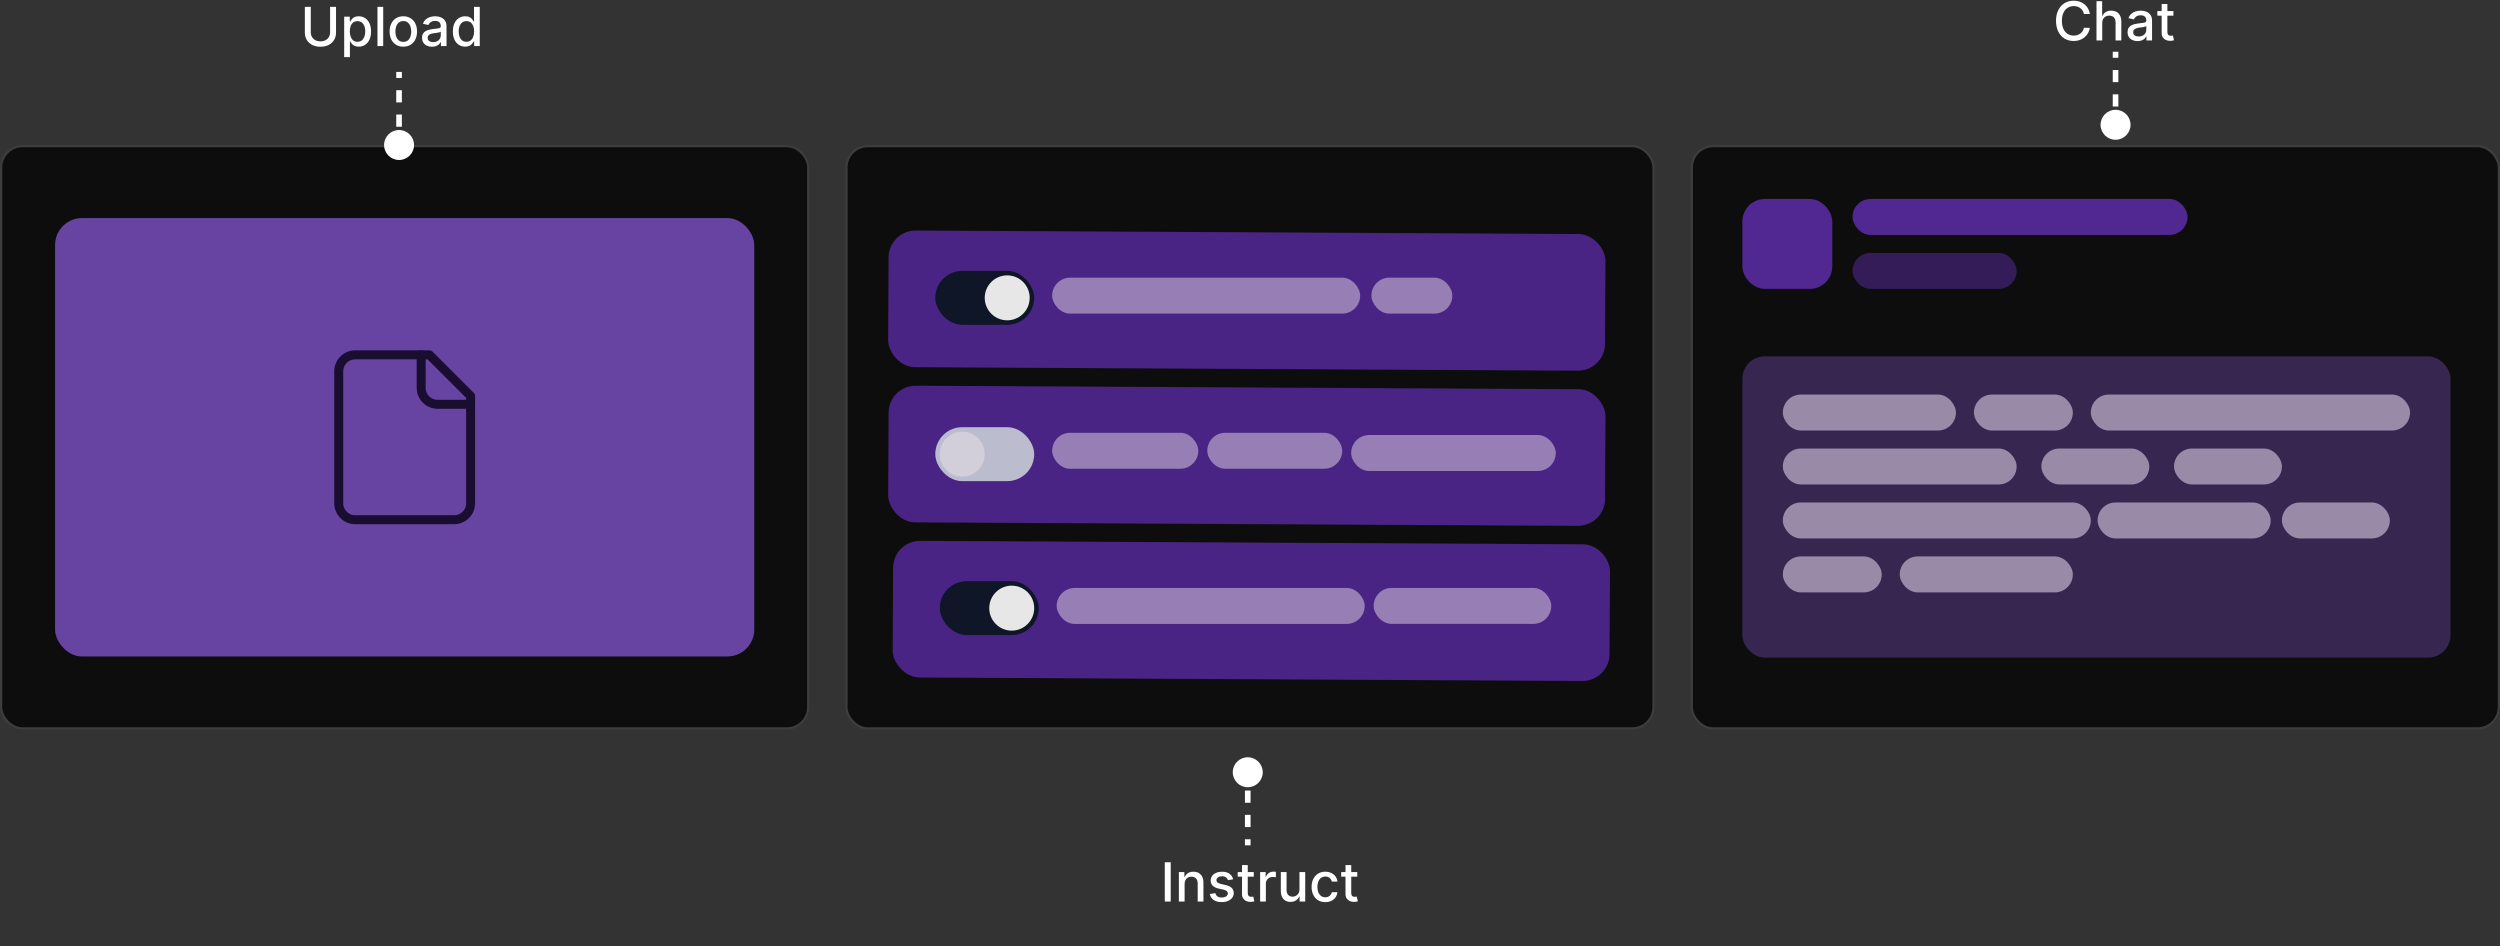 <svg width="1112" height="421" viewBox="0 0 1112 421" fill="none" xmlns="http://www.w3.org/2000/svg">
<rect x="0" y="0" width="1112" height="421" fill="#333333" stroke="none"/>
<path d="M146.826 3.045H149.468V14.526C149.468 15.747 149.181 16.829 148.607 17.773C148.033 18.71 147.226 19.449 146.186 19.989C145.147 20.523 143.928 20.79 142.53 20.79C141.138 20.79 139.922 20.523 138.882 19.989C137.843 19.449 137.036 18.71 136.462 17.773C135.888 16.829 135.601 15.747 135.601 14.526V3.045H138.235V14.312C138.235 15.102 138.408 15.804 138.755 16.418C139.107 17.031 139.604 17.514 140.246 17.866C140.888 18.213 141.65 18.386 142.53 18.386C143.417 18.386 144.181 18.213 144.823 17.866C145.471 17.514 145.965 17.031 146.306 16.418C146.652 15.804 146.826 15.102 146.826 14.312V3.045ZM153.092 25.409V7.409H155.581V9.531H155.794C155.941 9.259 156.154 8.943 156.433 8.585C156.711 8.227 157.098 7.915 157.592 7.648C158.086 7.375 158.74 7.239 159.552 7.239C160.609 7.239 161.552 7.506 162.382 8.04C163.211 8.574 163.862 9.344 164.333 10.349C164.811 11.355 165.049 12.565 165.049 13.98C165.049 15.395 164.814 16.608 164.342 17.619C163.87 18.625 163.223 19.401 162.399 19.946C161.575 20.486 160.635 20.756 159.578 20.756C158.782 20.756 158.132 20.622 157.626 20.355C157.126 20.088 156.734 19.776 156.45 19.418C156.166 19.06 155.947 18.741 155.794 18.463H155.64V25.409H153.092ZM155.589 13.954C155.589 14.875 155.723 15.682 155.99 16.375C156.257 17.068 156.643 17.611 157.149 18.003C157.654 18.389 158.274 18.582 159.007 18.582C159.768 18.582 160.404 18.381 160.916 17.977C161.427 17.568 161.814 17.014 162.075 16.315C162.342 15.617 162.475 14.829 162.475 13.954C162.475 13.091 162.345 12.315 162.083 11.628C161.828 10.94 161.441 10.398 160.924 10C160.413 9.602 159.774 9.403 159.007 9.403C158.268 9.403 157.643 9.594 157.132 9.974C156.626 10.355 156.243 10.886 155.981 11.568C155.72 12.25 155.589 13.046 155.589 13.954ZM170.453 3.045V20.5H167.904V3.045H170.453ZM179.395 20.764C178.168 20.764 177.097 20.483 176.182 19.921C175.267 19.358 174.557 18.571 174.051 17.56C173.546 16.548 173.293 15.367 173.293 14.014C173.293 12.656 173.546 11.469 174.051 10.452C174.557 9.435 175.267 8.645 176.182 8.082C177.097 7.52 178.168 7.239 179.395 7.239C180.623 7.239 181.694 7.52 182.608 8.082C183.523 8.645 184.233 9.435 184.739 10.452C185.245 11.469 185.498 12.656 185.498 14.014C185.498 15.367 185.245 16.548 184.739 17.56C184.233 18.571 183.523 19.358 182.608 19.921C181.694 20.483 180.623 20.764 179.395 20.764ZM179.404 18.625C180.199 18.625 180.858 18.415 181.381 17.994C181.904 17.574 182.29 17.014 182.54 16.315C182.796 15.617 182.924 14.847 182.924 14.006C182.924 13.171 182.796 12.403 182.54 11.704C182.29 11 181.904 10.435 181.381 10.008C180.858 9.582 180.199 9.369 179.404 9.369C178.603 9.369 177.938 9.582 177.409 10.008C176.887 10.435 176.498 11 176.242 11.704C175.992 12.403 175.867 13.171 175.867 14.006C175.867 14.847 175.992 15.617 176.242 16.315C176.498 17.014 176.887 17.574 177.409 17.994C177.938 18.415 178.603 18.625 179.404 18.625ZM192.152 20.79C191.322 20.79 190.572 20.636 189.902 20.329C189.231 20.017 188.7 19.565 188.308 18.974C187.922 18.384 187.728 17.659 187.728 16.801C187.728 16.062 187.87 15.454 188.154 14.977C188.439 14.5 188.822 14.122 189.305 13.844C189.788 13.565 190.328 13.355 190.924 13.213C191.521 13.071 192.129 12.963 192.748 12.889C193.532 12.798 194.169 12.724 194.657 12.668C195.146 12.605 195.501 12.506 195.723 12.369C195.944 12.233 196.055 12.011 196.055 11.704V11.645C196.055 10.901 195.845 10.324 195.424 9.915C195.01 9.506 194.39 9.301 193.566 9.301C192.708 9.301 192.032 9.491 191.538 9.872C191.049 10.247 190.711 10.665 190.524 11.125L188.129 10.579C188.413 9.784 188.828 9.142 189.373 8.653C189.924 8.159 190.558 7.801 191.274 7.58C191.99 7.352 192.743 7.239 193.532 7.239C194.055 7.239 194.609 7.301 195.194 7.426C195.785 7.545 196.336 7.767 196.848 8.091C197.365 8.415 197.788 8.878 198.118 9.48C198.447 10.077 198.612 10.852 198.612 11.807V20.5H196.123V18.71H196.021C195.856 19.04 195.609 19.364 195.279 19.682C194.95 20 194.527 20.264 194.01 20.474C193.493 20.685 192.873 20.79 192.152 20.79ZM192.706 18.744C193.41 18.744 194.012 18.605 194.512 18.327C195.018 18.048 195.402 17.685 195.663 17.236C195.93 16.781 196.064 16.296 196.064 15.778V14.091C195.973 14.182 195.797 14.267 195.535 14.347C195.279 14.421 194.987 14.486 194.657 14.543C194.328 14.594 194.007 14.642 193.694 14.688C193.382 14.727 193.12 14.761 192.91 14.79C192.416 14.852 191.964 14.957 191.555 15.105C191.152 15.253 190.828 15.466 190.583 15.744C190.345 16.017 190.225 16.381 190.225 16.835C190.225 17.466 190.458 17.943 190.924 18.267C191.39 18.585 191.984 18.744 192.706 18.744ZM206.907 20.756C205.85 20.756 204.907 20.486 204.077 19.946C203.253 19.401 202.605 18.625 202.134 17.619C201.668 16.608 201.435 15.395 201.435 13.98C201.435 12.565 201.671 11.355 202.142 10.349C202.62 9.344 203.273 8.574 204.103 8.04C204.932 7.506 205.873 7.239 206.924 7.239C207.736 7.239 208.39 7.375 208.884 7.648C209.384 7.915 209.77 8.227 210.043 8.585C210.321 8.943 210.537 9.259 210.691 9.531H210.844V3.045H213.392V20.5H210.904V18.463H210.691C210.537 18.741 210.316 19.06 210.026 19.418C209.742 19.776 209.35 20.088 208.85 20.355C208.35 20.622 207.702 20.756 206.907 20.756ZM207.469 18.582C208.202 18.582 208.821 18.389 209.327 18.003C209.838 17.611 210.225 17.068 210.486 16.375C210.753 15.682 210.887 14.875 210.887 13.954C210.887 13.046 210.756 12.25 210.495 11.568C210.233 10.886 209.85 10.355 209.344 9.974C208.838 9.594 208.213 9.403 207.469 9.403C206.702 9.403 206.063 9.602 205.551 10C205.04 10.398 204.654 10.94 204.392 11.628C204.137 12.315 204.009 13.091 204.009 13.954C204.009 14.829 204.14 15.617 204.401 16.315C204.662 17.014 205.049 17.568 205.56 17.977C206.077 18.381 206.713 18.582 207.469 18.582Z" fill="white"/>
<rect y="64.5" width="360" height="260" rx="10" fill="#0D0D0D"/>
<rect x="0.5" y="65" width="359" height="259" rx="9.5" stroke="white" stroke-opacity="0.2"/>
<g opacity="0.67">
<rect x="24.5" y="97" width="311" height="195" rx="12" fill="#9560EB"/>
<path d="M191 157.833H158C156.055 157.833 154.19 158.606 152.815 159.981C151.439 161.356 150.667 163.222 150.667 165.167V223.833C150.667 225.778 151.439 227.643 152.815 229.019C154.19 230.394 156.055 231.167 158 231.167H202C203.945 231.167 205.81 230.394 207.186 229.019C208.561 227.643 209.333 225.778 209.333 223.833V176.167L191 157.833Z" stroke="#200D42" stroke-width="4" stroke-linecap="round" stroke-linejoin="round"/>
<path d="M187.333 157.833V172.5C187.333 174.445 188.106 176.31 189.481 177.685C190.856 179.061 192.722 179.833 194.667 179.833H209.333" stroke="#200D42" stroke-width="4" stroke-linecap="round" stroke-linejoin="round"/>
</g>
<rect x="376" y="64.5" width="360" height="260" rx="10" fill="#0D0D0D"/>
<rect x="376.5" y="65" width="359" height="259" rx="9.5" stroke="white" stroke-opacity="0.2"/>
<g opacity="0.9">
<rect x="395.309" y="102.479" width="318.865" height="60.782" rx="12" transform="rotate(0.301 395.309 102.479)" fill="#512791"/>
<rect x="416.005" y="120.481" width="44" height="24" rx="12" fill="#0F172A"/>
<circle cx="448.005" cy="132.481" r="10" fill="white"/>
<g opacity="0.5">
<rect x="468" y="123.5" width="137" height="16" rx="8" fill="#FBEFFF"/>
</g>
<g opacity="0.5">
<rect x="610" y="123.5" width="36" height="16" rx="8" fill="#FBEFFF"/>
</g>
</g>
<g opacity="0.9">
<rect x="397.319" y="240.5" width="318.865" height="60.782" rx="12" transform="rotate(0.301 397.319 240.5)" fill="#512791"/>
<rect x="418.015" y="258.502" width="44" height="24" rx="12" fill="#0F172A"/>
<circle cx="450.015" cy="270.502" r="10" fill="white"/>
<g opacity="0.5">
<rect x="470.01" y="261.521" width="137" height="16" rx="8" fill="#FBEFFF"/>
</g>
<g opacity="0.5">
<rect x="611" y="261.5" width="79" height="16" rx="8" fill="#FBEFFF"/>
</g>
</g>
<g opacity="0.9">
<rect x="395.319" y="171.5" width="318.865" height="60.782" rx="12" transform="rotate(0.301 395.319 171.5)" fill="#512791"/>
<g opacity="0.87">
<rect x="416.013" y="190.011" width="44" height="24" rx="12" fill="#E2E8F0"/>
<circle cx="428.013" cy="202.011" r="10" fill="white"/>
</g>
<g opacity="0.5">
<rect x="468" y="192.5" width="65" height="16" rx="8" fill="#FBEFFF"/>
</g>
<g opacity="0.5">
<rect x="537" y="192.5" width="60" height="16" rx="8" fill="#FBEFFF"/>
</g>
<g opacity="0.5">
<rect x="601" y="193.5" width="91" height="16" rx="8" fill="#FBEFFF"/>
</g>
</g>
<rect x="752" y="64.5" width="360" height="260" rx="10" fill="#0D0D0D"/>
<rect x="752.5" y="65" width="359" height="259" rx="9.5" stroke="white" stroke-opacity="0.2"/>
<rect x="775" y="88.5" width="40" height="40" rx="10" fill="#5D2CA8" fill-opacity="0.85"/>
<rect x="824" y="88.5" width="149" height="16" rx="8" fill="#5D2CA8" fill-opacity="0.85"/>
<rect x="775" y="158.5" width="315" height="134" rx="10" fill="#362650"/>
<g opacity="0.5">
<rect x="793" y="175.5" width="77" height="16" rx="8" fill="#FBEFFF"/>
</g>
<g opacity="0.5">
<rect x="845" y="247.5" width="77" height="16" rx="8" fill="#FBEFFF"/>
</g>
<g opacity="0.5">
<rect x="933" y="223.5" width="77" height="16" rx="8" fill="#FBEFFF"/>
</g>
<g opacity="0.5">
<rect x="878" y="175.5" width="44" height="16" rx="8" fill="#FBEFFF"/>
</g>
<g opacity="0.5">
<rect x="793" y="247.5" width="44" height="16" rx="8" fill="#FBEFFF"/>
</g>
<g opacity="0.5">
<rect x="930" y="175.5" width="142" height="16" rx="8" fill="#FBEFFF"/>
</g>
<g opacity="0.5">
<rect x="793" y="199.5" width="104" height="16" rx="8" fill="#FBEFFF"/>
</g>
<g opacity="0.5">
<rect x="793" y="223.5" width="137" height="16" rx="8" fill="#FBEFFF"/>
</g>
<g opacity="0.5">
<rect x="908" y="199.5" width="48" height="16" rx="8" fill="#FBEFFF"/>
</g>
<g opacity="0.5">
<rect x="967" y="199.5" width="48" height="16" rx="8" fill="#FBEFFF"/>
</g>
<g opacity="0.5">
<rect x="1015" y="223.5" width="48" height="16" rx="8" fill="#FBEFFF"/>
</g>
<g opacity="0.56">
<rect x="824" y="112.5" width="73" height="16" rx="8" fill="#5D2CA8" fill-opacity="0.85"/>
</g>
<path d="M177.5 57.833C173.818 57.833 170.833 60.818 170.833 64.5C170.833 68.182 173.818 71.167 177.5 71.167C181.182 71.167 184.167 68.182 184.167 64.5C184.167 60.818 181.182 57.833 177.5 57.833ZM176.25 32V34.708H178.75V32H176.25ZM176.25 40.125V45.542H178.75V40.125H176.25ZM176.25 50.958V56.375H178.75V50.958H176.25ZM176.25 61.792V64.5H178.75V61.792H176.25Z" fill="white"/>
<path d="M941 48.833C937.318 48.833 934.333 51.818 934.333 55.5C934.333 59.182 937.318 62.167 941 62.167C944.682 62.167 947.667 59.182 947.667 55.5C947.667 51.818 944.682 48.833 941 48.833ZM939.75 23V25.708H942.25V23H939.75ZM939.75 31.125V36.542H942.25V31.125H939.75ZM939.75 41.958V47.375H942.25V41.958H939.75ZM939.75 52.792V55.5H942.25V52.792H939.75Z" fill="white"/>
<path d="M929.575 6.222H926.916C926.814 5.653 926.623 5.153 926.345 4.722C926.066 4.29 925.725 3.923 925.322 3.622C924.919 3.321 924.467 3.094 923.967 2.94C923.473 2.787 922.947 2.71 922.39 2.71C921.385 2.71 920.484 2.963 919.689 3.469C918.899 3.974 918.274 4.716 917.814 5.693C917.359 6.67 917.132 7.864 917.132 9.273C917.132 10.693 917.359 11.892 917.814 12.869C918.274 13.847 918.902 14.585 919.697 15.085C920.493 15.585 921.387 15.835 922.382 15.835C922.933 15.835 923.456 15.761 923.95 15.614C924.45 15.46 924.902 15.236 925.305 14.94C925.708 14.645 926.049 14.284 926.328 13.858C926.612 13.426 926.808 12.932 926.916 12.375L929.575 12.383C929.433 13.242 929.157 14.031 928.748 14.753C928.345 15.469 927.825 16.088 927.189 16.611C926.558 17.128 925.836 17.528 925.024 17.812C924.211 18.097 923.325 18.239 922.365 18.239C920.853 18.239 919.507 17.881 918.325 17.165C917.143 16.443 916.211 15.412 915.529 14.071C914.853 12.73 914.515 11.131 914.515 9.273C914.515 7.409 914.856 5.81 915.538 4.474C916.22 3.134 917.152 2.105 918.333 1.389C919.515 0.668 920.859 0.307 922.365 0.307C923.291 0.307 924.154 0.44 924.956 0.707C925.762 0.969 926.487 1.355 927.129 1.866C927.771 2.372 928.302 2.991 928.723 3.724C929.143 4.452 929.427 5.284 929.575 6.222ZM935.07 10.227V18H932.522V0.545H935.036V7.04H935.198C935.505 6.335 935.973 5.776 936.604 5.361C937.235 4.946 938.059 4.739 939.076 4.739C939.973 4.739 940.757 4.923 941.428 5.293C942.104 5.662 942.627 6.213 942.996 6.946C943.371 7.673 943.559 8.582 943.559 9.673V18H941.01V9.98C941.01 9.02 940.763 8.276 940.269 7.747C939.775 7.213 939.087 6.946 938.206 6.946C937.604 6.946 937.064 7.074 936.587 7.33C936.115 7.585 935.743 7.96 935.471 8.455C935.203 8.943 935.07 9.534 935.07 10.227ZM950.769 18.29C949.939 18.29 949.189 18.136 948.519 17.829C947.848 17.517 947.317 17.065 946.925 16.474C946.539 15.883 946.346 15.159 946.346 14.301C946.346 13.562 946.488 12.954 946.772 12.477C947.056 12 947.439 11.622 947.922 11.344C948.405 11.065 948.945 10.855 949.542 10.713C950.138 10.571 950.746 10.463 951.365 10.389C952.15 10.298 952.786 10.224 953.275 10.168C953.763 10.105 954.118 10.006 954.34 9.869C954.561 9.733 954.672 9.511 954.672 9.205V9.145C954.672 8.401 954.462 7.824 954.042 7.415C953.627 7.006 953.007 6.801 952.184 6.801C951.326 6.801 950.65 6.991 950.155 7.372C949.667 7.747 949.328 8.165 949.141 8.625L946.746 8.08C947.03 7.284 947.445 6.642 947.99 6.153C948.542 5.659 949.175 5.301 949.891 5.08C950.607 4.852 951.36 4.739 952.15 4.739C952.672 4.739 953.226 4.801 953.811 4.926C954.402 5.045 954.953 5.267 955.465 5.591C955.982 5.915 956.405 6.378 956.735 6.98C957.064 7.577 957.229 8.352 957.229 9.307V18H954.74V16.21H954.638C954.473 16.54 954.226 16.864 953.897 17.182C953.567 17.5 953.144 17.764 952.627 17.974C952.11 18.185 951.49 18.29 950.769 18.29ZM951.323 16.244C952.027 16.244 952.63 16.105 953.13 15.827C953.635 15.548 954.019 15.185 954.28 14.736C954.547 14.281 954.681 13.796 954.681 13.278V11.591C954.59 11.682 954.414 11.767 954.152 11.847C953.897 11.921 953.604 11.986 953.275 12.043C952.945 12.094 952.624 12.142 952.311 12.188C951.999 12.227 951.738 12.261 951.527 12.29C951.033 12.352 950.581 12.457 950.172 12.605C949.769 12.753 949.445 12.966 949.201 13.244C948.962 13.517 948.843 13.881 948.843 14.335C948.843 14.966 949.076 15.443 949.542 15.767C950.007 16.085 950.601 16.244 951.323 16.244ZM966.734 4.909V6.955H959.583V4.909H966.734ZM961.501 1.773H964.049V14.156C964.049 14.651 964.123 15.023 964.271 15.273C964.419 15.517 964.609 15.685 964.842 15.776C965.081 15.861 965.339 15.903 965.618 15.903C965.822 15.903 966.001 15.889 966.154 15.861C966.308 15.832 966.427 15.81 966.512 15.793L966.973 17.898C966.825 17.954 966.615 18.011 966.342 18.068C966.069 18.131 965.728 18.165 965.319 18.171C964.649 18.182 964.024 18.062 963.444 17.812C962.865 17.562 962.396 17.176 962.038 16.653C961.68 16.131 961.501 15.474 961.501 14.685V1.773Z" fill="white"/>
<path d="M555 350.167C558.682 350.167 561.667 347.182 561.667 343.5C561.667 339.818 558.682 336.833 555 336.833C551.318 336.833 548.333 339.818 548.333 343.5C548.333 347.182 551.318 350.167 555 350.167ZM556.25 376V373.292H553.75V376H556.25ZM556.25 367.875V362.458H553.75V367.875H556.25ZM556.25 357.042V351.625H553.75V357.042H556.25ZM556.25 346.208V343.5H553.75V346.208H556.25Z" fill="white"/>
<path d="M520.731 383.545V401H518.097V383.545H520.731ZM526.91 393.227V401H524.362V387.909H526.808V390.04H526.969C527.271 389.347 527.742 388.79 528.384 388.369C529.032 387.949 529.847 387.739 530.83 387.739C531.722 387.739 532.504 387.926 533.174 388.301C533.844 388.67 534.364 389.222 534.734 389.955C535.103 390.687 535.288 391.594 535.288 392.673V401H532.739V392.98C532.739 392.031 532.492 391.29 531.998 390.756C531.504 390.216 530.825 389.946 529.961 389.946C529.37 389.946 528.844 390.074 528.384 390.33C527.93 390.585 527.569 390.96 527.302 391.455C527.04 391.943 526.91 392.534 526.91 393.227ZM548.515 391.105L546.205 391.514C546.109 391.219 545.955 390.937 545.745 390.67C545.54 390.403 545.262 390.185 544.91 390.014C544.558 389.844 544.117 389.759 543.589 389.759C542.867 389.759 542.265 389.92 541.782 390.244C541.299 390.562 541.058 390.974 541.058 391.48C541.058 391.918 541.219 392.27 541.543 392.537C541.867 392.804 542.39 393.023 543.112 393.193L545.191 393.67C546.396 393.949 547.293 394.378 547.884 394.957C548.475 395.537 548.771 396.29 548.771 397.216C548.771 398 548.543 398.699 548.089 399.312C547.64 399.92 547.012 400.398 546.205 400.744C545.404 401.091 544.475 401.264 543.418 401.264C541.952 401.264 540.756 400.952 539.83 400.327C538.904 399.696 538.336 398.801 538.126 397.642L540.589 397.267C540.742 397.909 541.058 398.395 541.535 398.724C542.012 399.048 542.634 399.21 543.401 399.21C544.237 399.21 544.904 399.037 545.404 398.69C545.904 398.338 546.154 397.909 546.154 397.403C546.154 396.994 546.001 396.651 545.694 396.372C545.393 396.094 544.93 395.884 544.305 395.741L542.089 395.256C540.867 394.977 539.964 394.534 539.379 393.926C538.799 393.318 538.509 392.548 538.509 391.616C538.509 390.844 538.725 390.168 539.157 389.588C539.589 389.009 540.185 388.557 540.947 388.233C541.708 387.903 542.58 387.739 543.563 387.739C544.978 387.739 546.092 388.045 546.904 388.659C547.717 389.267 548.254 390.082 548.515 391.105ZM557.683 387.909V389.955H550.533V387.909H557.683ZM552.45 384.773H554.999V397.156C554.999 397.651 555.072 398.023 555.22 398.273C555.368 398.517 555.558 398.685 555.791 398.776C556.03 398.861 556.288 398.903 556.567 398.903C556.771 398.903 556.95 398.889 557.104 398.861C557.257 398.832 557.376 398.81 557.462 398.793L557.922 400.898C557.774 400.955 557.564 401.011 557.291 401.068C557.018 401.131 556.678 401.165 556.268 401.17C555.598 401.182 554.973 401.062 554.393 400.812C553.814 400.562 553.345 400.176 552.987 399.653C552.629 399.131 552.45 398.474 552.45 397.685V384.773ZM560.502 401V387.909H562.965V389.989H563.102C563.34 389.284 563.761 388.73 564.363 388.327C564.971 387.918 565.658 387.713 566.425 387.713C566.585 387.713 566.772 387.719 566.988 387.73C567.21 387.741 567.383 387.756 567.508 387.773V390.21C567.406 390.182 567.224 390.151 566.962 390.116C566.701 390.077 566.44 390.057 566.178 390.057C565.576 390.057 565.039 390.185 564.567 390.44C564.102 390.69 563.732 391.04 563.46 391.489C563.187 391.932 563.05 392.437 563.05 393.006V401H560.502ZM578.006 395.571V387.909H580.562V401H578.057V398.733H577.92C577.619 399.432 577.136 400.014 576.472 400.48C575.813 400.94 574.991 401.17 574.009 401.17C573.168 401.17 572.423 400.986 571.776 400.616C571.134 400.241 570.628 399.688 570.259 398.955C569.895 398.222 569.713 397.315 569.713 396.236V387.909H572.261V395.929C572.261 396.821 572.509 397.531 573.003 398.06C573.497 398.588 574.139 398.852 574.929 398.852C575.406 398.852 575.881 398.733 576.352 398.494C576.83 398.256 577.224 397.895 577.537 397.412C577.855 396.929 578.011 396.315 578.006 395.571ZM589.501 401.264C588.234 401.264 587.143 400.977 586.228 400.403C585.319 399.824 584.62 399.026 584.131 398.009C583.643 396.991 583.398 395.827 583.398 394.514C583.398 393.185 583.648 392.011 584.148 390.994C584.648 389.972 585.353 389.173 586.262 388.599C587.171 388.026 588.242 387.739 589.475 387.739C590.469 387.739 591.356 387.923 592.134 388.293C592.913 388.656 593.54 389.168 594.018 389.827C594.501 390.486 594.788 391.256 594.879 392.136H592.398C592.262 391.523 591.95 390.994 591.461 390.551C590.978 390.108 590.33 389.886 589.518 389.886C588.808 389.886 588.185 390.074 587.651 390.449C587.123 390.818 586.711 391.347 586.415 392.034C586.12 392.716 585.972 393.523 585.972 394.455C585.972 395.409 586.117 396.233 586.407 396.926C586.697 397.619 587.106 398.156 587.634 398.537C588.168 398.918 588.796 399.108 589.518 399.108C590.001 399.108 590.438 399.02 590.83 398.844C591.228 398.662 591.56 398.403 591.827 398.068C592.1 397.733 592.29 397.33 592.398 396.858H594.879C594.788 397.705 594.512 398.46 594.052 399.125C593.592 399.79 592.975 400.312 592.202 400.693C591.435 401.074 590.535 401.264 589.501 401.264ZM603.714 387.909V389.955H596.564V387.909H603.714ZM598.482 384.773H601.03V397.156C601.03 397.651 601.104 398.023 601.251 398.273C601.399 398.517 601.589 398.685 601.822 398.776C602.061 398.861 602.32 398.903 602.598 398.903C602.803 398.903 602.982 398.889 603.135 398.861C603.288 398.832 603.408 398.81 603.493 398.793L603.953 400.898C603.805 400.955 603.595 401.011 603.322 401.068C603.05 401.131 602.709 401.165 602.3 401.17C601.629 401.182 601.004 401.062 600.425 400.812C599.845 400.562 599.376 400.176 599.018 399.653C598.661 399.131 598.482 398.474 598.482 397.685V384.773Z" fill="white"/>
</svg>
